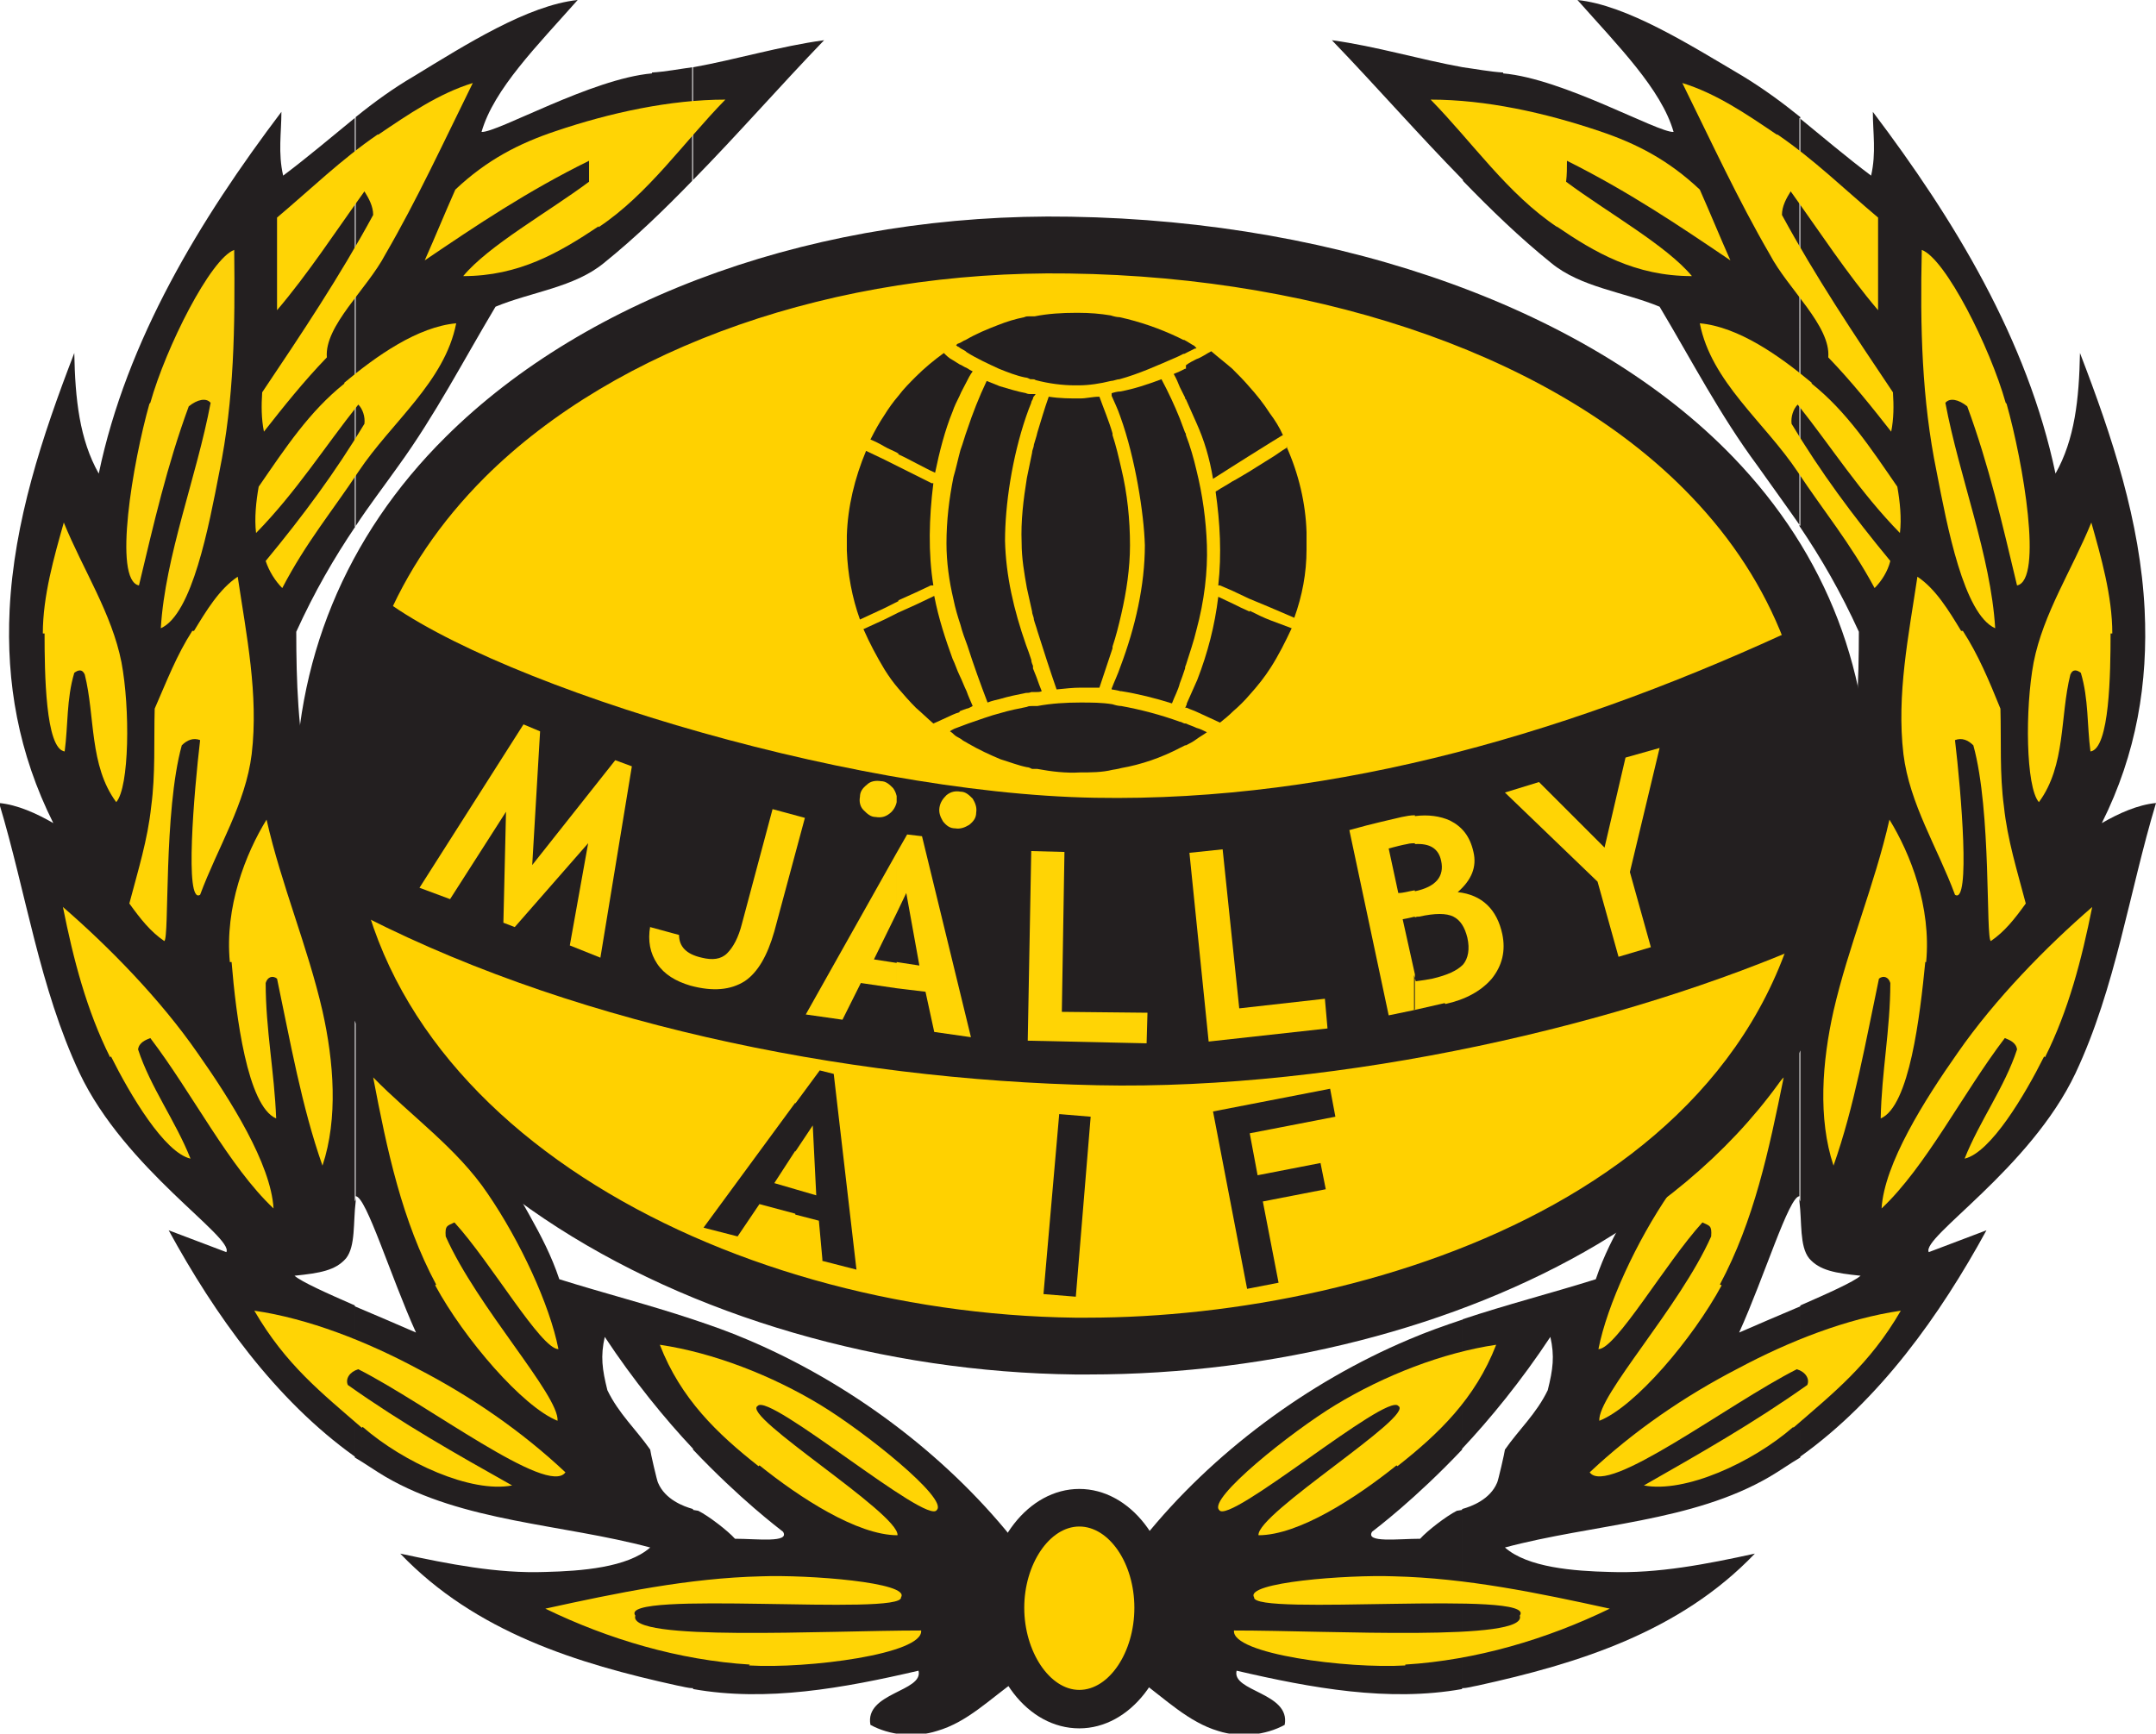 <?xml version="1.0" encoding="UTF-8"?>
<svg id="Livello_2" data-name="Livello 2" xmlns="http://www.w3.org/2000/svg" xmlns:xlink="http://www.w3.org/1999/xlink" viewBox="0 0 24.67 19.84">
  <defs>
    <style>
      .cls-1 {
        fill: #ffd405;
      }

      .cls-1, .cls-2, .cls-3, .cls-4 {
        fill-rule: evenodd;
      }

      .cls-5, .cls-2 {
        fill: #231f20;
      }

      .cls-6 {
        fill: none;
      }

      .cls-7 {
        clip-path: url(#clippath-1);
      }

      .cls-3 {
        fill: #ffd100;
      }

      .cls-4 {
        fill: #fdd20a;
      }

      .cls-8 {
        clip-path: url(#clippath);
      }
    </style>
    <clipPath id="clippath">
      <rect class="cls-6" width="24.67" height="19.84"/>
    </clipPath>
    <clipPath id="clippath-1">
      <rect class="cls-6" width="24.67" height="19.84"/>
    </clipPath>
  </defs>
  <g id="Livello_1-2" data-name="Livello 1">
    <g>
      <g class="cls-8">
        <path class="cls-2" d="M20.59,6.02c.25.37.47.75.68,1.21,0,.56-.02,1.16-.14,1.68-.18.35-.36.7-.54,1.05v3.79c.03.24,0,.51.11.65.12.14.3.17.59.2-.08.07-.37.2-.69.34v1.73c.91-.65,1.6-1.62,2.13-2.59l-.66.25c-.09-.17,1.16-.95,1.68-2.05.46-.98.61-2.06.92-3.09-.21.02-.43.12-.62.23.4-.8.53-1.61.49-2.44-.05-1.01-.37-1.98-.74-2.94-.01.53-.06.99-.28,1.38-.32-1.53-1.16-2.91-2.09-4.14,0,.24.04.47-.02.73-.28-.21-.55-.44-.82-.66v4.68M17.2.83c-.16-.01-.31-.04-.46-.06v1.3c.32.33.65.65,1.01.94.34.28.83.33,1.24.5.37.62.69,1.24,1.12,1.82.17.24.33.46.49.69V1.34c-.21-.17-.43-.33-.66-.47C19.33.51,18.62.06,18.05,0c.46.52.96,1.02,1.1,1.51-.18.01-1.26-.61-1.95-.67ZM20.59,9.96c-.55,1.09-1.06,2.19-1.64,3.28-.2.47-.51.86-.69,1.4-.51.16-1.02.29-1.53.46v1.48c.32-.34.68-.78,1.01-1.28.05.22.03.37-.03.61-.13.27-.33.45-.49.68,0,.02-.08.37-.09.38-.08.19-.29.27-.4.3v2.05c.06,0,.12-.02.18-.03,1.14-.25,2.31-.61,3.17-1.51-.55.12-1.11.23-1.66.21-.41-.01-.94-.05-1.2-.28,1.01-.27,2.14-.29,3.03-.81.12-.07.23-.15.35-.22v-1.73c-.24.1-.49.21-.7.3.29-.64.57-1.56.69-1.56,0,.02,0,.04.01.06v-3.79ZM16.74.77c-.5-.09-.99-.24-1.5-.31.51.53.99,1.08,1.5,1.6V.77ZM16.74,15.1c-.21.07-.41.14-.62.23-1.16.49-2.25,1.3-3.03,2.27-.02.54-.03,1.09-.05,1.63.29.21.56.48.9.58.25.08.54.05.76-.07.07-.37-.61-.38-.55-.62.86.2,1.74.36,2.58.21v-2.05s-.06.01-.06.01c-.12.06-.34.23-.42.32-.25,0-.63.05-.55-.08.05-.04.49-.37,1.03-.94v-1.48Z"/>
      </g>
      <path class="cls-1" d="M17.82,2.6c-.57-.38-.97-.97-1.45-1.46.63,0,1.31.15,1.93.36.42.14.79.33,1.15.67.12.27.23.54.35.81-.59-.4-1.17-.79-1.87-1.14,0,.08,0,.16-.01.24.47.35,1.15.73,1.44,1.08-.65,0-1.11-.27-1.55-.57"/>
      <path class="cls-1" d="M20.33,1.54c-.34-.23-.69-.47-1.08-.59.34.69.64,1.34,1,1.96.21.4.7.82.67,1.18.27.28.5.57.72.85.03-.15.03-.3.02-.45-.45-.67-.89-1.33-1.27-2.03,0-.1.05-.19.1-.27.33.46.65.95,1,1.36v-1.06c-.38-.32-.74-.67-1.15-.95"/>
      <path class="cls-1" d="M20.73,4.38c-.37-.31-.84-.64-1.28-.68.13.67.74,1.13,1.12,1.7.29.44.6.81.88,1.33.08-.08.15-.19.18-.31-.43-.52-.8-1.02-1.13-1.57-.01-.08.02-.17.07-.22.39.49.71,1,1.17,1.47.02-.17,0-.36-.03-.53-.31-.45-.58-.86-.98-1.18"/>
      <path class="cls-1" d="M22.95,4.61c-.18-.64-.69-1.65-.96-1.75-.02.89,0,1.71.17,2.54.12.62.31,1.63.67,1.79-.05-.83-.41-1.73-.57-2.58.05-.06.15-.04.25.04.25.68.4,1.34.57,2.05.3-.06.07-1.41-.12-2.08"/>
      <path class="cls-1" d="M24.17,7.25c0-.43-.13-.88-.24-1.27-.22.54-.55,1.04-.66,1.6-.1.53-.09,1.43.06,1.6.31-.42.24-.98.36-1.46.03-.07.08-.05.12-.02.09.3.07.6.11.9.22-.03.23-.9.23-1.35"/>
      <path class="cls-1" d="M22.44,7.22c-.14-.23-.29-.48-.5-.62-.1.67-.24,1.35-.16,2.03.07.57.39,1.07.59,1.61.18.12.07-1.18,0-1.77.08-.03.15,0,.21.06.21.76.14,2.21.2,2.24.16-.11.27-.25.4-.43-.1-.38-.21-.73-.25-1.11-.05-.37-.03-.75-.04-1.12-.13-.32-.25-.61-.43-.89"/>
      <path class="cls-1" d="M23.4,12.1c.27-.54.42-1.12.54-1.72-.52.45-1.11,1.05-1.54,1.67-.38.54-.84,1.27-.87,1.78.51-.48.93-1.32,1.41-1.95.05.02.13.05.14.13-.14.43-.43.82-.6,1.25.3-.07.69-.73.91-1.17"/>
      <path class="cls-3" d="M22.04,11.01c.06-.63-.18-1.24-.42-1.63-.17.75-.47,1.45-.64,2.19-.13.58-.18,1.23,0,1.77.24-.68.37-1.43.52-2.14.05-.04.11-.02.13.05,0,.53-.1,1.02-.11,1.55.33-.14.45-1.18.51-1.79"/>
      <path class="cls-1" d="M19.68,14.7c.39-.73.56-1.53.73-2.37-.44.44-.96.81-1.31,1.33-.37.54-.71,1.27-.81,1.78.2,0,.77-.99,1.19-1.45.08.04.11.03.1.16-.36.81-1.3,1.82-1.28,2.11.41-.16,1.07-.94,1.4-1.55"/>
      <path class="cls-1" d="M20.52,16.34c.46-.4.87-.72,1.23-1.34-.62.09-1.28.35-1.86.66-.62.32-1.2.72-1.7,1.19.2.28,1.58-.78,2.37-1.18.1.03.15.11.12.18-.62.44-1.24.79-1.87,1.15.47.09,1.24-.26,1.71-.67"/>
      <path class="cls-1" d="M15.99,16.78c.47-.37.89-.77,1.13-1.39-.61.09-1.28.35-1.84.69-.51.31-1.46,1.07-1.33,1.2.1.19,1.92-1.35,2.05-1.19.2.11-1.62,1.23-1.6,1.48.46,0,1.12-.43,1.58-.8"/>
      <path class="cls-1" d="M16.08,19.05c.81-.05,1.62-.29,2.34-.64-.82-.18-1.64-.35-2.47-.37-.54-.02-1.71.07-1.6.24-.03.22,3.26-.09,3.04.21.1.3-2.16.17-3.27.17-.03.27,1.3.44,1.96.4"/>
      <g class="cls-7">
        <path class="cls-2" d="M7.93.77c.5-.09.99-.24,1.5-.31-.51.53-.99,1.08-1.5,1.6V.77M7.93,15.1c.21.07.41.14.62.23,1.16.49,2.25,1.3,3.03,2.27.02.54.03,1.09.05,1.63-.3.21-.56.48-.91.58-.25.08-.54.05-.76-.07-.07-.37.61-.38.55-.62-.86.2-1.74.36-2.58.21v-2.05s.06.01.06.01c.12.06.34.23.42.32.25,0,.63.05.55-.08-.05-.04-.49-.37-1.03-.94v-1.48ZM7.46.83c.16-.01.31-.04.46-.06v1.3c-.32.33-.65.65-1.01.94-.34.28-.83.33-1.24.5-.37.62-.69,1.24-1.11,1.82-.17.24-.34.46-.49.69V1.34c.21-.17.43-.33.67-.47C5.33.51,6.04.06,6.61,0c-.46.52-.96,1.02-1.1,1.51.18.01,1.26-.61,1.95-.67ZM4.07,9.96c.55,1.09,1.06,2.19,1.64,3.28.2.47.51.86.69,1.4.51.16,1.02.29,1.53.46v1.48c-.32-.34-.68-.78-1.01-1.28-.05.22-.03.37.03.61.13.27.33.45.49.68,0,.02.08.37.09.38.08.19.29.27.4.3v2.05c-.06,0-.12-.02-.18-.03-1.14-.25-2.31-.61-3.17-1.51.56.12,1.11.23,1.66.21.41-.01.94-.05,1.2-.28-1.01-.27-2.14-.29-3.03-.81-.12-.07-.23-.15-.35-.22v-1.73c.24.1.49.21.7.3-.29-.64-.57-1.56-.69-1.56,0,.02,0,.04-.01.06v-3.79ZM4.07,6.02c-.25.37-.47.75-.68,1.21,0,.56.02,1.16.14,1.68.18.35.36.7.54,1.05v3.79c-.03.24,0,.51-.11.65-.12.14-.3.17-.59.2.08.07.37.2.69.34v1.73c-.91-.65-1.6-1.62-2.13-2.59l.66.25c.09-.17-1.16-.95-1.68-2.05-.46-.98-.61-2.06-.92-3.09.21.02.43.12.62.23-.4-.8-.54-1.61-.5-2.44.05-1.01.37-1.98.74-2.94.01.53.06.99.28,1.38.32-1.53,1.16-2.91,2.09-4.14,0,.24-.04.47.02.73.28-.21.55-.44.82-.66v4.68Z"/>
      </g>
      <path class="cls-3" d="M12.31,15.4c-4.28-.05-8.56-2.48-8.6-6.23-.05-4.22,4.31-6.44,8.53-6.37,4.18.06,8.93,2.02,8.82,6.48-.11,4.26-4.83,6.17-8.75,6.12"/>
      <path class="cls-5" d="M12.45,15.73s-.1,0-.15,0h0c-4.35-.05-8.87-2.52-8.92-6.55-.02-1.6.57-3.04,1.72-4.18,1.63-1.62,4.29-2.57,7.15-2.52,3.13.05,5.97,1.08,7.58,2.75,1.08,1.12,1.6,2.49,1.56,4.06-.05,2.06-1.13,3.77-3.11,4.95-1.6.95-3.71,1.49-5.82,1.49ZM12.31,15.08s.08,0,.13,0c3.32,0,8.18-1.53,8.29-5.81.04-1.39-.43-2.6-1.38-3.59-1.49-1.56-4.15-2.51-7.12-2.55-2.67-.04-5.17.83-6.68,2.33-1.03,1.03-1.54,2.28-1.53,3.71.05,3.64,4.25,5.86,8.28,5.91h0Z"/>
      <path class="cls-2" d="M3.74,8.46c.13-.54.37-1.18.5-1.72,1.17,1.02,5.39,2.34,8.29,2.39,2.78.05,5.53-.77,8.11-1.98l.39,2.02c-.08.53-.16,1.06-.25,1.59-2.16.96-5.42,1.72-8.22,1.66-2.94-.06-6.14-.73-8.6-2.04l-.21-1.93"/>
      <g>
        <path class="cls-5" d="M11.82,7.62s-.02-.04-.02-.07c-.02-.06-.04-.12-.06-.17-.14-.4-.23-.79-.24-1.19,0-.41.08-.95.24-1.42.02-.06.04-.11.06-.16,0-.02.02-.04.02-.05,0-.02.02-.03.03-.05,0,0-.02,0-.03,0,0,0-.02,0-.02,0-.02,0-.04,0-.06-.01-.1-.02-.2-.05-.3-.08-.05-.02-.1-.04-.15-.06-.09.19-.16.37-.22.55-.03.08-.05.16-.08.24-.03.11-.05.21-.08.31-.05.25-.08.5-.08.76,0,.21.03.43.08.64.02.1.05.2.08.29.02.08.05.16.08.24.07.22.15.44.23.65.05-.02.1-.03.14-.04.1-.03.2-.05.3-.07.02,0,.04,0,.06-.01,0,0,.02,0,.02,0,.01,0,.03,0,.04,0,.02,0,.04,0,.06-.01-.02-.05-.04-.1-.06-.16-.01-.03-.03-.07-.04-.1Z"/>
        <path class="cls-5" d="M13.57,4.22s0,0-.01,0c-.02.01-.04.02-.06.03-.02.01-.05.02-.07.03.03.05.05.1.07.15.02.04.04.08.06.12,0,0,0,.02.01.02.04.09.08.18.12.27.09.2.15.4.19.64l.22-.14.19-.12.24-.15.13-.08s0,0,.02-.01c-.04-.09-.09-.17-.15-.25-.07-.11-.15-.21-.24-.31-.06-.07-.12-.13-.19-.2-.08-.07-.16-.13-.24-.2-.06.03-.11.07-.17.09-.04.02-.08.04-.12.07Z"/>
        <path class="cls-5" d="M12.83,7.91c.19.03.39.08.58.14.03-.08.07-.15.09-.23.02-.05.04-.11.06-.17,0-.01,0-.02.01-.04.04-.13.09-.27.12-.4.09-.33.13-.67.12-.97-.01-.29-.05-.58-.12-.86-.03-.13-.07-.27-.12-.4,0-.01,0-.02-.01-.03-.02-.05-.04-.11-.06-.16-.06-.15-.13-.3-.21-.45-.16.06-.31.11-.47.14-.03,0-.07.01-.1.02,0,0,0,0,0,0h0s0,.01,0,.02c0,0,0,0,0,.01.03.07.07.15.1.24.17.47.27,1.11.28,1.47,0,.46-.11.94-.28,1.39-.03.09-.07.17-.1.25,0,0,0,0,0,.01h0s.07.01.1.02Z"/>
        <path class="cls-5" d="M14.3,7c-.07-.03-.13-.06-.19-.09-.06-.03-.11-.05-.17-.08-.04.33-.12.64-.24.95-.04.09-.08.18-.12.27,0,0,0,.02-.01.03,0,0,0,.01-.01.02,0,0,0,0,.01,0,0,0,.01,0,.01,0,.04.02.08.03.12.05.09.04.17.08.26.12.05-.04.1-.08.15-.13.07-.06.13-.12.19-.19.09-.1.17-.2.24-.31.09-.14.17-.3.24-.45-.08-.03-.16-.06-.24-.09-.08-.03-.16-.07-.24-.11Z"/>
        <path class="cls-5" d="M10.98,8.14s.05-.02.08-.03c.02,0,.05-.02.07-.03-.02-.05-.05-.11-.07-.17-.03-.06-.05-.12-.08-.18-.03-.06-.05-.13-.08-.19-.08-.22-.16-.46-.21-.72l-.21.1-.2.09-.16.08-.24.11c.07.16.15.31.24.46.05.08.1.15.16.22.06.07.13.15.2.22.07.06.13.12.2.18.05-.02.13-.06.22-.1.02-.01.05-.02.08-.03Z"/>
        <path class="cls-5" d="M14.73,5.12c-.07.04-.13.09-.2.13-.08.05-.16.1-.24.15-.07.04-.13.08-.19.11-.06.04-.12.07-.18.11,0,0-.01,0-.01.01.05.35.07.71.03,1.07,0,0,.01,0,.02,0l.14.06.19.09.24.1.28.12c.09-.25.14-.51.14-.78v-.2c-.01-.33-.09-.67-.23-.98Z"/>
        <path class="cls-5" d="M13.57,8.28s0,0-.01,0c-.02,0-.04-.02-.06-.02-.22-.08-.45-.14-.67-.18-.03,0-.07-.01-.1-.02h0c-.12-.02-.24-.02-.37-.02-.16,0-.33.01-.49.04-.01,0-.03,0-.04,0,0,0-.02,0-.02,0-.02,0-.04,0-.06.01-.1.02-.2.04-.3.07-.12.03-.25.08-.37.12-.03.01-.05.02-.08.03-.03.01-.05.02-.08.03-.02.01-.04.02-.05.03.02.01.04.03.05.04.02.02.05.03.08.05.02.02.05.03.08.05.12.07.25.13.37.18.1.03.2.07.3.09.02,0,.04.01.06.02,0,0,.02,0,.02,0,.01,0,.03,0,.04,0,.16.03.33.05.49.04.12,0,.25,0,.37-.03h0s.07-.01.1-.02c.23-.04.46-.12.67-.23.02-.01.04-.02.06-.03,0,0,0,0,.01,0,.04-.02.08-.04.12-.07.04-.03.08-.05.12-.08-.04-.02-.08-.04-.12-.05-.04-.02-.08-.03-.12-.05Z"/>
        <path class="cls-5" d="M11.06,4.03c.11.07.24.13.37.19.1.04.2.08.3.1.02,0,.04.01.06.02,0,0,.02,0,.02,0,.01,0,.03,0,.04.01.15.04.31.06.45.06h.04c.12,0,.25-.02.37-.05,0,0,0,0,0,0,.03,0,.07-.02.1-.02.22-.06.44-.16.67-.26.02-.01.04-.02.06-.03,0,0,0,0,.01,0,.04-.02.08-.04.12-.06,0,0,.02,0,.02-.01,0,0-.02-.01-.02-.02-.04-.02-.08-.05-.12-.07,0,0,0,0-.01,0-.02-.01-.04-.02-.06-.03-.21-.1-.44-.18-.67-.23-.03,0-.07-.01-.1-.02,0,0,0,0,0,0-.12-.02-.24-.03-.37-.03h-.03c-.16,0-.32.01-.47.04-.01,0-.03,0-.04,0,0,0-.02,0-.02,0-.02,0-.04,0-.06.01-.1.02-.2.05-.3.09-.13.05-.25.1-.37.17-.03.01-.05.03-.08.04-.01,0-.02.01-.03.02.01.01.02.02.03.02.02.02.05.03.08.05Z"/>
        <path class="cls-5" d="M10.28,5.2c.07.03.14.07.2.1.08.04.15.08.22.11.05-.24.11-.48.2-.7.02-.06.05-.12.08-.18.02-.05.05-.1.08-.16.02-.04.04-.08.07-.12-.02-.01-.04-.02-.07-.04-.03-.01-.05-.03-.08-.04-.03-.02-.05-.03-.08-.05-.04-.02-.07-.05-.1-.08-.11.08-.22.17-.32.27-.07.07-.14.14-.2.22-.06.07-.11.14-.16.22-.06.09-.11.18-.16.28.05.02.11.05.16.08.05.03.11.05.16.08Z"/>
        <path class="cls-5" d="M10.28,6.87l.2-.09.17-.08s.02,0,.03,0c-.06-.37-.05-.77,0-1.17,0,0-.01,0-.02,0l-.18-.09-.2-.1-.16-.08-.21-.1c-.13.31-.21.64-.22.97v.17c.01.27.06.54.15.79l.28-.13.16-.08Z"/>
      </g>
      <path class="cls-2" d="M12.83,5.36c-.03-.13-.06-.26-.1-.38,0,0,0-.02,0-.02-.04-.14-.1-.28-.15-.42-.08,0-.15.02-.22.02-.12,0-.23,0-.36-.02-.05.14-.09.28-.13.41-.01.05-.03.1-.04.14,0,.03-.02.06-.02.09-.02.1-.04.19-.06.29-.04.25-.07.49-.06.74,0,.18.03.35.06.52.02.09.04.18.06.27,0,.03.02.06.02.09.01.04.03.09.04.13.07.22.14.44.22.67.1-.01.19-.02.27-.02.07,0,.14,0,.22,0,.05-.15.1-.3.15-.45,0,0,0-.02,0-.02.04-.12.07-.24.1-.37.06-.26.1-.53.1-.79,0-.29-.03-.59-.1-.88Z"/>
      <polyline class="cls-1" points="6.87 10.96 6.52 10.82 6.73 9.65 5.89 10.61 5.76 10.56 5.79 9.29 5.15 10.29 4.8 10.16 5.99 8.29 6.18 8.37 6.09 9.9 7.04 8.7 7.23 8.77 6.87 10.96"/>
      <path class="cls-1" d="M7.44,10.61l.33.09c0,.13.08.22.26.26.12.03.22.02.29-.05.07-.07.13-.18.17-.34l.35-1.31.37.1-.35,1.3c-.08.28-.19.47-.34.57-.16.1-.36.12-.62.05-.17-.05-.3-.13-.38-.25-.08-.12-.11-.26-.08-.43"/>
      <path class="cls-1" d="M10.69,11.81l-.1-.46-.33-.04v-.3l.26.04-.15-.83-.11.23v-.69l.12-.21.17.02.56,2.3-.42-.06M10.26,9.18v-.08s0,.05,0,.07h0ZM10.99,9.06c.06,0,.1.04.14.08.03.05.05.1.04.16,0,.06-.03.1-.08.14-.05.03-.1.05-.16.04-.06,0-.1-.03-.14-.08-.03-.05-.05-.1-.04-.16.01-.06.04-.1.08-.14.05-.04.1-.05.16-.04ZM10.26,11.31l-.41-.06-.21.42-.42-.06,1.04-1.85v.69l-.26.53.26.04v.3ZM10.26,9.1v.08c-.01.05-.04.1-.08.13-.05.04-.1.05-.16.04-.06,0-.1-.04-.14-.08-.04-.04-.05-.1-.04-.15,0-.06.03-.1.08-.14.04-.04.1-.05.16-.04.06,0,.1.04.14.08.02.03.03.05.04.09Z"/>
      <polyline class="cls-1" points="11.76 11.91 11.8 9.74 12.18 9.75 12.15 11.58 13.13 11.59 13.12 11.94 11.76 11.91"/>
      <polyline class="cls-3" points="13.83 11.92 13.61 9.76 13.99 9.72 14.18 11.54 15.16 11.43 15.19 11.77 13.83 11.92"/>
      <path class="cls-1" d="M16.53,11.48l-.35.08v-.4l.02.07c.08-.01.14-.02.19-.03.17-.04.28-.09.35-.16.06-.07.08-.18.05-.31-.03-.12-.08-.2-.16-.24-.08-.04-.21-.04-.39,0-.02,0-.03,0-.05.01v-.3c.24-.05.34-.17.3-.35-.03-.14-.13-.2-.3-.19v-.32c.15-.02.29,0,.4.05.14.07.23.18.27.36.04.17-.02.32-.18.46.28.03.45.2.51.48.04.19,0,.36-.12.51-.12.14-.3.24-.53.29M16.18,11.56l-.29.06-.45-2.12c.28-.08.48-.12.6-.15.05-.01.1-.02.15-.02v.32s-.06,0-.09.01c-.06.01-.13.03-.21.05l.11.51c.06,0,.12-.02.18-.03,0,0,0,0,.01,0v.3s-.08.02-.14.03l.14.63v.4Z"/>
      <polyline class="cls-1" points="18.65 9.98 18.89 10.84 18.52 10.95 18.28 10.09 17.22 9.07 17.61 8.95 18.36 9.7 18.6 8.67 18.99 8.56 18.65 9.98"/>
      <path class="cls-2" d="M9.41,14.41l-.04-.44-.27-.07v-.29l.24.07-.04-.8-.2.3v-.55l.28-.38.16.04.26,2.24-.39-.1M9.1,13.89l-.41-.11-.25.37-.39-.1,1.05-1.43v.55l-.24.37.24.07v.29Z"/>
      <polyline class="cls-2" points="11.94 14.81 12.12 12.75 12.48 12.78 12.31 14.84 11.94 14.81"/>
      <polyline class="cls-2" points="14.3 12.97 14.39 13.45 15.11 13.31 15.17 13.61 14.45 13.75 14.63 14.68 14.27 14.75 13.88 12.72 15.22 12.46 15.28 12.78 14.3 12.97"/>
      <path class="cls-1" d="M6.85,2.6c.57-.38.97-.97,1.45-1.46-.63,0-1.32.15-1.94.36-.42.14-.79.33-1.15.67-.12.27-.23.54-.35.81.59-.4,1.17-.79,1.88-1.14,0,.08,0,.16,0,.24-.47.35-1.15.73-1.44,1.08.64,0,1.1-.27,1.55-.57"/>
      <path class="cls-1" d="M4.33,1.54c.34-.23.69-.47,1.08-.59-.34.69-.64,1.34-1,1.96-.21.4-.7.82-.67,1.18-.27.28-.5.57-.72.85-.03-.15-.03-.3-.02-.45.45-.67.89-1.33,1.27-2.03,0-.1-.05-.19-.1-.27-.33.46-.65.95-1,1.36v-1.06c.38-.32.74-.67,1.15-.95"/>
      <path class="cls-1" d="M3.94,4.38c.37-.31.84-.64,1.28-.68-.13.67-.74,1.13-1.12,1.7-.29.44-.6.81-.87,1.33-.08-.08-.15-.19-.19-.31.43-.52.8-1.02,1.13-1.57.01-.08-.02-.17-.07-.22-.39.49-.71,1-1.17,1.47-.02-.17,0-.36.03-.53.31-.45.58-.86.98-1.18"/>
      <path class="cls-4" d="M1.72,4.61c.18-.64.69-1.65.96-1.75.01.89,0,1.71-.17,2.54-.12.62-.31,1.63-.67,1.79.05-.83.41-1.73.57-2.58-.05-.06-.15-.04-.25.04-.25.68-.4,1.34-.57,2.05-.3-.06-.07-1.41.12-2.08"/>
      <path class="cls-1" d="M.49,7.25c0-.43.13-.88.24-1.27.22.54.55,1.04.66,1.6.1.53.09,1.43-.06,1.6-.31-.42-.24-.98-.36-1.46-.03-.07-.08-.05-.12-.02-.09.3-.07.6-.11.9-.22-.03-.23-.9-.23-1.35"/>
      <path class="cls-1" d="M2.22,7.22c.14-.23.29-.48.5-.62.1.67.24,1.35.16,2.03-.07.57-.39,1.07-.59,1.61-.18.12-.07-1.18,0-1.77-.08-.03-.15,0-.21.06-.21.76-.14,2.21-.2,2.24-.16-.11-.27-.25-.4-.43.1-.38.21-.73.25-1.11.05-.37.03-.75.04-1.12.14-.32.25-.61.43-.89"/>
      <path class="cls-1" d="M1.26,12.1c-.27-.54-.42-1.12-.54-1.72.52.45,1.11,1.05,1.54,1.67.38.54.84,1.27.87,1.78-.51-.48-.93-1.32-1.41-1.95-.05.02-.13.05-.14.13.14.43.43.82.6,1.25-.3-.07-.69-.73-.91-1.17"/>
      <path class="cls-1" d="M2.63,11.01c-.06-.63.18-1.24.42-1.63.17.75.47,1.45.64,2.19.13.58.18,1.23,0,1.77-.24-.68-.37-1.43-.52-2.14-.05-.04-.11-.02-.13.05,0,.53.1,1.02.12,1.55-.33-.14-.46-1.18-.51-1.79"/>
      <path class="cls-3" d="M4.99,14.7c-.39-.73-.56-1.53-.72-2.37.43.44.96.81,1.31,1.33.37.54.71,1.27.81,1.78-.2,0-.77-.99-1.19-1.45-.08.04-.11.03-.1.16.36.81,1.3,1.82,1.28,2.11-.4-.16-1.07-.94-1.4-1.55"/>
      <path class="cls-1" d="M4.14,16.34c-.46-.4-.87-.72-1.23-1.34.62.09,1.28.35,1.86.66.62.32,1.2.72,1.7,1.19-.2.28-1.58-.78-2.37-1.18-.1.03-.15.11-.12.18.62.44,1.24.79,1.88,1.15-.47.09-1.24-.26-1.71-.67"/>
      <path class="cls-1" d="M8.68,16.78c-.47-.37-.89-.77-1.13-1.39.61.09,1.28.35,1.84.69.51.31,1.46,1.07,1.33,1.2-.1.19-1.92-1.35-2.05-1.19-.2.11,1.62,1.23,1.6,1.48-.46,0-1.12-.43-1.58-.8"/>
      <path class="cls-1" d="M8.58,19.05c-.81-.05-1.62-.29-2.34-.64.82-.18,1.64-.35,2.47-.37.54-.02,1.71.07,1.6.24.03.22-3.26-.09-3.04.21-.1.3,2.16.17,3.27.17.03.27-1.3.44-1.97.4"/>
      <path class="cls-3" d="M12.35,19.56c.47,0,.85-.52.85-1.15s-.38-1.15-.85-1.15-.85.52-.85,1.15.38,1.15.85,1.15"/>
      <path class="cls-5" d="M12.35,19.78c-.59,0-1.06-.61-1.06-1.37s.48-1.37,1.06-1.37,1.06.61,1.06,1.37-.48,1.37-1.06,1.37ZM12.35,17.47c-.34,0-.63.43-.63.93s.29.94.63.94.63-.43.63-.94-.29-.93-.63-.93Z"/>
    </g>
  </g>
</svg>